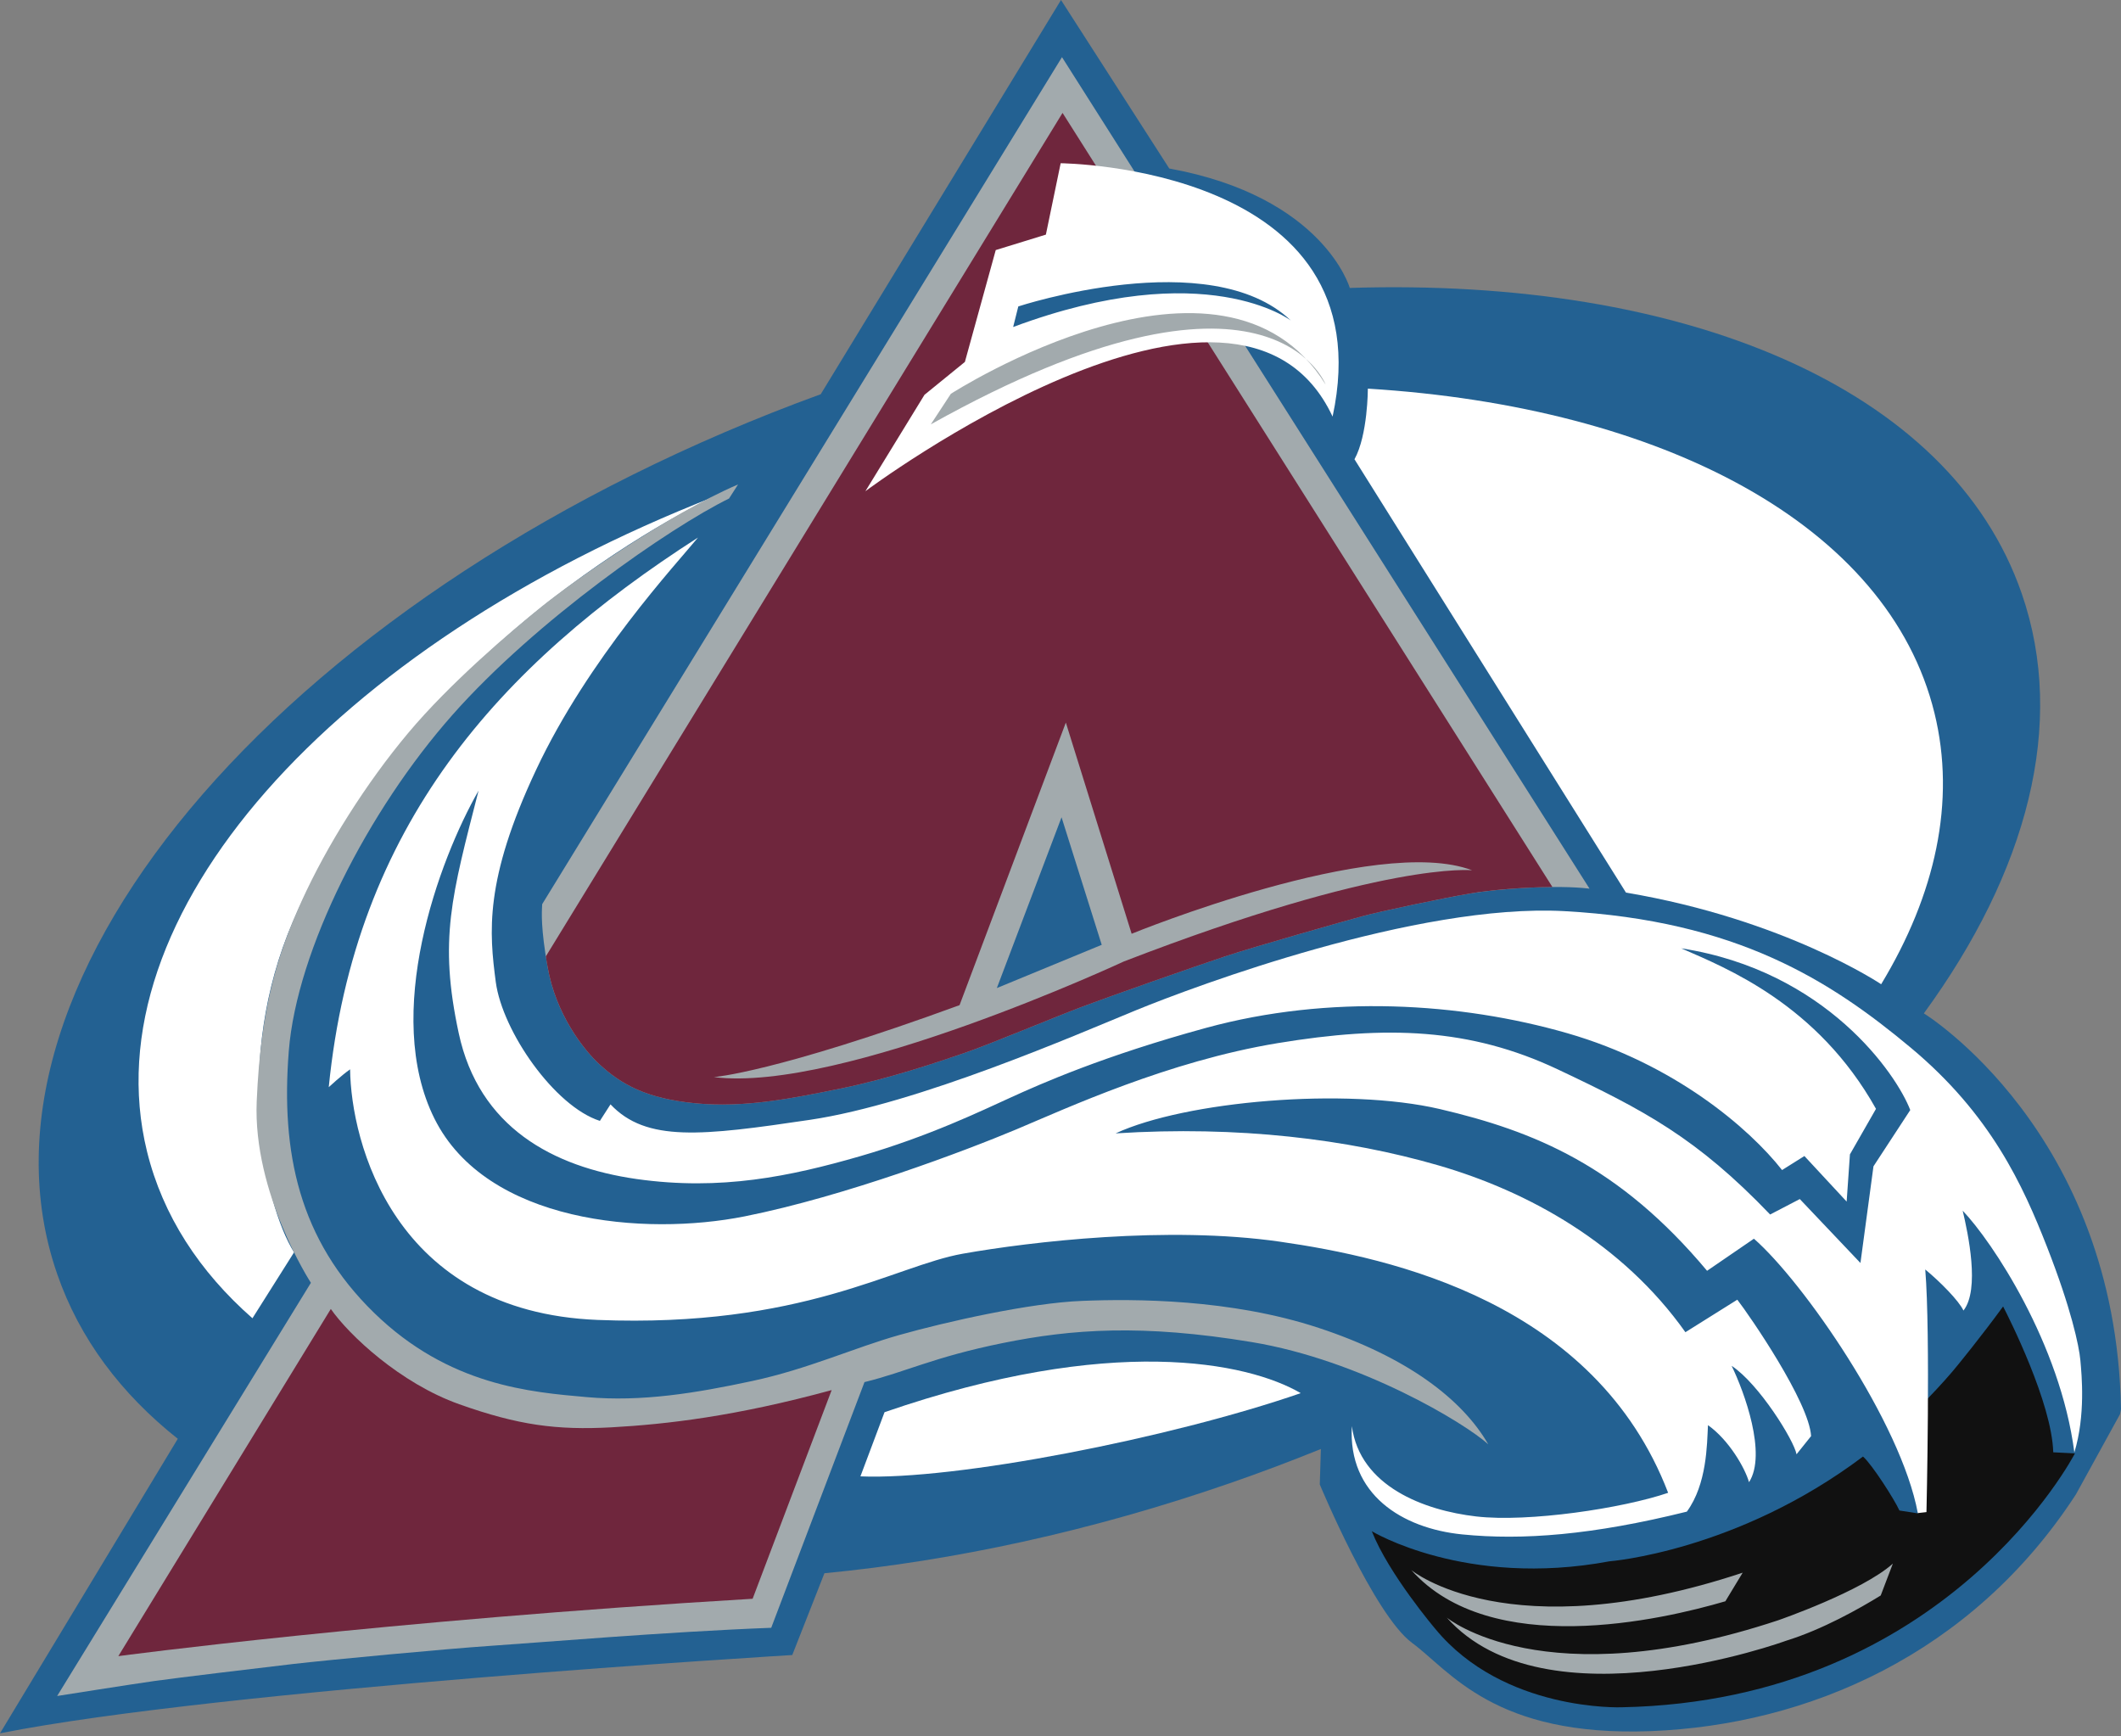 <svg clip-rule="evenodd" fill-rule="evenodd" xmlns="http://www.w3.org/2000/svg" width="270" height="221"><rect width="100%" height="100%" fill="#808080" stroke="none"/><rect id="backgroundrect" width="100%" height="100%" x="0" y="0" fill="none" stroke="none"/><g class="currentLayer" style=""><title>Layer 1</title><path d="m269.876,180.004 l-5.616,10.214 c-13.282,20.43 -34.213,29.361 -54.127,30.129 s-25.53,-7.665 -30.379,-11.231 c-4.849,-3.581 -11.748,-20.166 -11.748,-20.166 l0.138,-4.514 c-3.83,1.554 -7.7,3.009 -11.607,4.362 c-17.629,6.103 -35.103,9.866 -51.589,11.454 l-4.094,10.41 s-72.524,4.332 -100.854,9.964 l22.632,-37.487 c-7.218,-5.727 -12.514,-12.751 -15.357,-20.987 c-13.154,-37.975 30.187,-87.57 97.202,-111.973 l30.587,-50.18 l13.782,21.448 c19.663,3.581 22.979,15.203 22.979,15.203 c42.518,-1.352 76.436,12.583 85.536,38.894 c5.755,16.611 0.681,35.452 -12.458,53.443 c0,0 24.455,15.009 25.096,50.377 l-0.125,0.639 l0.001,0.001 z" fill="#236192" id="svg_1" class=""/><path d="m206.985,113.615 l-34.562,-55.157 c1.703,-3.068 1.703,-8.99 1.703,-8.99 c37.555,2.316 66.262,17.366 72.129,41.293 c2.76,11.244 0.125,23.104 -6.786,34.517 c0.013,0.015 -12.235,-8.249 -32.484,-11.663 z" fill="#fff" id="svg_2" class=""/><path d="m254.993,166.292 c-2.815,3.86 -5.756,7.441 -5.756,7.441 c-0.851,1.073 -2.396,2.801 -3.874,4.32 l-1.212,14.577 l-2.354,-0.363 c-0.642,-1.407 -3.486,-5.867 -4.641,-6.87 c-16.067,12.095 -32.273,13.335 -32.273,13.335 c-18.325,3.416 -30.254,-3.831 -30.254,-3.831 c2.147,5.449 8.083,12.431 8.083,12.431 c8.696,10.565 23.718,9.979 23.718,9.979 c41.485,-0.809 57.705,-32.316 57.705,-32.316 l-2.76,-0.138 c-0.18,-6.298 -5.602,-17.044 -6.382,-18.563 h-0.001 z" fill="#111" id="svg_3" class=""/><path d="m219.638,203.819 c-8.166,2.396 -29.878,7.372 -39.981,-3.972 c0,0 12.333,10.229 42.182,0.334 l-2.201,3.637 zm6.745,2.412 c-29.878,9.908 -42.211,-0.334 -42.211,-0.334 c12.583,14.131 43.171,2.955 43.171,2.955 c4.655,-1.435 9.378,-4.111 12.07,-5.77 l1.546,-4.057 c-3.931,3.527 -14.578,7.206 -14.578,7.206 h0.001 z" fill="#a2aaad" id="svg_4" class=""/><path d="m88.853,68.423 c-25.363,16.264 -43.702,36.761 -47.003,69.957 c0,0 1.588,-1.477 2.717,-2.27 c0.11,9.17 5.475,30.867 31.521,31.899 s37.794,-6.899 46.477,-8.431 c8.681,-1.533 26.043,-3.581 40.342,-1.533 s40.163,7.775 49.444,31.968 c-5.785,1.978 -17.783,3.776 -24.43,3.01 c-6.633,-0.766 -14.812,-3.831 -15.831,-11.497 c-0.516,8.682 6.383,13.015 14.048,13.783 s16.582,0.084 28.595,-2.899 c2.564,-3.498 2.564,-8.57 2.689,-11.009 c2.676,1.896 4.724,5.477 5.226,7.262 c2.299,-3.581 -0.601,-11.498 -2.216,-14.814 c3.483,2.299 7.943,9.491 8.264,11.26 l1.853,-2.313 c-0.25,-4.332 -7.804,-15.315 -9.393,-17.364 l-6.606,4.139 c-8.013,-11.3 -20.012,-17.933 -31.495,-21.25 c-11.481,-3.318 -25.392,-5.058 -41.04,-4.057 c8.865,-4.109 29.292,-5.893 41.291,-3.093 c11.999,2.815 22.8,7.204 34.002,20.584 l5.964,-4.084 c6.243,5.449 18.716,23.37 20.862,34.923 l1.102,-0.125 s0.528,-22.7 -0.154,-30.881 c1.866,1.533 4.292,3.985 4.863,5.226 c2.119,-2.676 0.585,-9.825 -0.098,-12.709 c3.749,3.915 12.431,16.944 14.215,30.768 c1.436,-4.724 0.935,-9.839 0.768,-11.707 c-0.168,-1.866 -1.184,-6.632 -4.251,-14.464 c-3.068,-7.832 -7.149,-16.848 -17.364,-25.363 c-10.214,-8.514 -22.115,-16.164 -44.092,-17.364 c-18.731,-1.017 -46.978,9.532 -54.474,12.598 c-7.484,3.068 -27.746,11.915 -41.527,13.963 c-13.782,2.048 -20.847,2.87 -25.405,-1.966 l-1.352,2.103 c-5.755,-1.838 -12.402,-11.369 -13.252,-17.669 c-0.823,-6.27 -1.505,-12.919 5.142,-27.035 c6.636,-14.133 17.867,-26.216 20.599,-29.546 l-0.001,-0.003 z" fill="#fff" id="svg_5" class=""/><path d="m60.926,100.628 c-5.101,8.905 -12.249,28.485 -5.616,41.765 c6.633,13.281 26.728,14.981 39.493,12.431 s28.08,-8.348 34.56,-11.065 c6.464,-2.717 19.357,-8.682 33.276,-10.981 s24.513,-1.909 35.619,3.318 c11.106,5.239 17.767,8.777 27.077,18.493 l3.777,-1.966 l7.72,8.138 l1.658,-12.305 l4.683,-7.162 c-1.74,-4.558 -10.718,-17.727 -29.153,-20.584 c5.699,2.494 17.322,7.079 24.791,20.43 l-3.318,5.797 l-0.417,6.006 l-5.379,-5.797 l-2.842,1.784 c-4.194,-5.339 -13.728,-13.505 -27.343,-17.42 c-13.615,-3.916 -30.31,-4.946 -45.96,-0.682 c-13.114,3.581 -21.114,7.149 -24.849,8.85 c-3.749,1.7 -10.382,4.933 -19.232,7.497 c-8.848,2.55 -17.697,4.417 -28.427,2.899 c-10.73,-1.533 -20.081,-6.633 -22.645,-18.548 s-0.904,-17.495 2.524,-30.901 l0.001,0.003 z" fill="#236192" id="svg_6" class=""/><path d="m112.599,179.754 l-3.068,8.166 c12,0.516 39.453,-4.849 56.05,-10.593 c-6.774,-3.957 -24.136,-7.537 -52.983,2.427 z" fill="#fff" id="svg_7" class=""/><path d="m69.023,115.079 l66.166,-107.806 l67.155,105.84 c-4.207,-0.516 -11.539,0 -15.106,0.601 c-3.581,0.598 -11.582,2.298 -13.783,2.897 c-2.216,0.601 -13.615,3.831 -17.448,5.101 c-3.834,1.268 -14.731,5.101 -18.13,6.383 c-3.416,1.268 -11.93,4.849 -15.163,5.951 s-9.448,3.234 -15.747,4.516 c-6.298,1.282 -12.249,2.467 -18.464,1.866 c-6.215,-0.598 -9.421,-2.409 -12.165,-4.933 c-2.048,-1.866 -5.602,-6.423 -6.633,-12.429 c-0.864,-4.933 -0.751,-6.858 -0.682,-7.986 l0.001,-0.001 z" fill="#a2aaad" id="svg_8" class=""/><path d="m135.259,14.367 l62.362,98.538 c-3.749,0.028 -7.943,0.391 -10.382,0.809 c-3.581,0.601 -11.582,2.3 -13.783,2.9 c-2.216,0.601 -13.615,3.831 -17.448,5.101 s-14.729,5.101 -18.13,6.383 c-3.414,1.268 -11.928,4.849 -15.163,5.951 c-3.23,1.102 -9.447,3.234 -15.746,4.516 c-6.298,1.282 -12.249,2.467 -18.464,1.866 c-6.215,-0.598 -9.421,-2.409 -12.165,-4.933 c-2.047,-1.866 -5.601,-6.423 -6.632,-12.429 c-0.084,-0.473 -0.168,-0.92 -0.223,-1.337 l65.775,-107.361 l-0.001,-0.003 zm-44.386,122.73 c16.194,2.048 52.19,-14.716 52.19,-14.716 c33.293,-12.849 44.331,-11.607 44.331,-11.607 c-12.235,-4.641 -43.339,8.081 -43.339,8.081 l-8.376,-26.882 l-13.53,35.968 c-23.511,8.598 -31.273,9.155 -31.273,9.155 h-0.003 z" fill="#6f263d" id="svg_9" class=""/><path d="m126.897,125.766 l13.351,-5.504 l-5.115,-16.234 z" fill="#236192" id="svg_10" class=""/><path d="m32.136,167.797 c-6.759,-5.935 -11.413,-13.072 -13.42,-21.223 c-7.372,-30.076 23.717,-64.398 72.172,-83.337 c0,0 -37.612,17.028 -53.624,54.127 c-7.512,17.416 -3.749,35.743 0.168,42.042 l-5.296,8.389 v0.001 z" fill="#fff" id="svg_11" class=""/><path d="m92.811,63.447 l1.143,-1.784 c-8.934,3.831 -21.072,12.374 -25.029,15.566 c-3.957,3.193 -11.622,9.699 -16.973,16.082 s-10.34,14.311 -13.531,21.335 c-3.193,7.024 -5.24,13.783 -5.742,25.53 s6.899,23.106 6.899,23.106 l-32.303,52.593 s9.699,-1.533 12.389,-1.909 c2.676,-0.376 13.281,-1.658 17.739,-2.174 c4.474,-0.516 19.273,-1.909 25.029,-2.299 c5.741,-0.376 22.212,-1.784 35.743,-2.299 l11.873,-31.272 c5.24,-1.282 8.807,-3.193 17.614,-4.974 c8.808,-1.784 17.742,-2.425 31.662,-0.125 c13.923,2.299 27.189,10.34 30.129,13.015 c-3.315,-5.742 -10.338,-11.106 -21.571,-14.812 c-11.231,-3.709 -23.495,-3.709 -30.129,-3.443 c-6.636,0.25 -17.366,2.676 -23.232,4.332 s-11.622,4.335 -18.771,5.868 s-14.048,2.676 -21.072,2.048 c-7.024,-0.627 -17.488,-1.406 -27.061,-10.73 c-9.573,-9.322 -11.873,-20.429 -10.855,-33.318 c1.017,-12.878 10.089,-30.632 20.806,-42.756 c10.716,-12.124 27.705,-23.873 35.246,-27.579 z" fill="#a2aaad" id="svg_12" class=""/><path d="m105.869,176.939 l-10.062,26.561 c-47.118,2.801 -80.743,7.302 -80.743,7.302 l27.048,-44.189 c2.314,3.318 8.821,9.449 16.346,12.125 s12.389,3.318 19.398,2.94 c7.037,-0.391 15.804,-1.407 28.011,-4.738 l0.001,-0.001 z" fill="#6f263d" id="svg_13" class=""/><path d="m169.637,53.025 c6.87,-31.913 -34.616,-32.247 -34.616,-32.247 l-1.882,9.086 l-6.383,1.966 l-3.928,14.24 l-5.142,4.182 l-7.525,12.277 c-0.013,-0.013 47.366,-35.355 59.476,-9.503 z" fill="#fff" id="svg_14" class=""/><path d="m128.973,41.624 l0.655,-2.619 s24.388,-8.026 34.701,1.798 c0,0.013 -10.8,-8.335 -35.355,0.82 z" fill="#236192" id="svg_15" class=""/><path d="m121.044,50.126 s34.616,-22.297 47.701,-1.184 c0,0 -7.204,-18.981 -50.252,5.071 l2.55,-3.888 v0.001 z" fill="#a2aaad" id="svg_16" class=""/></g></svg>